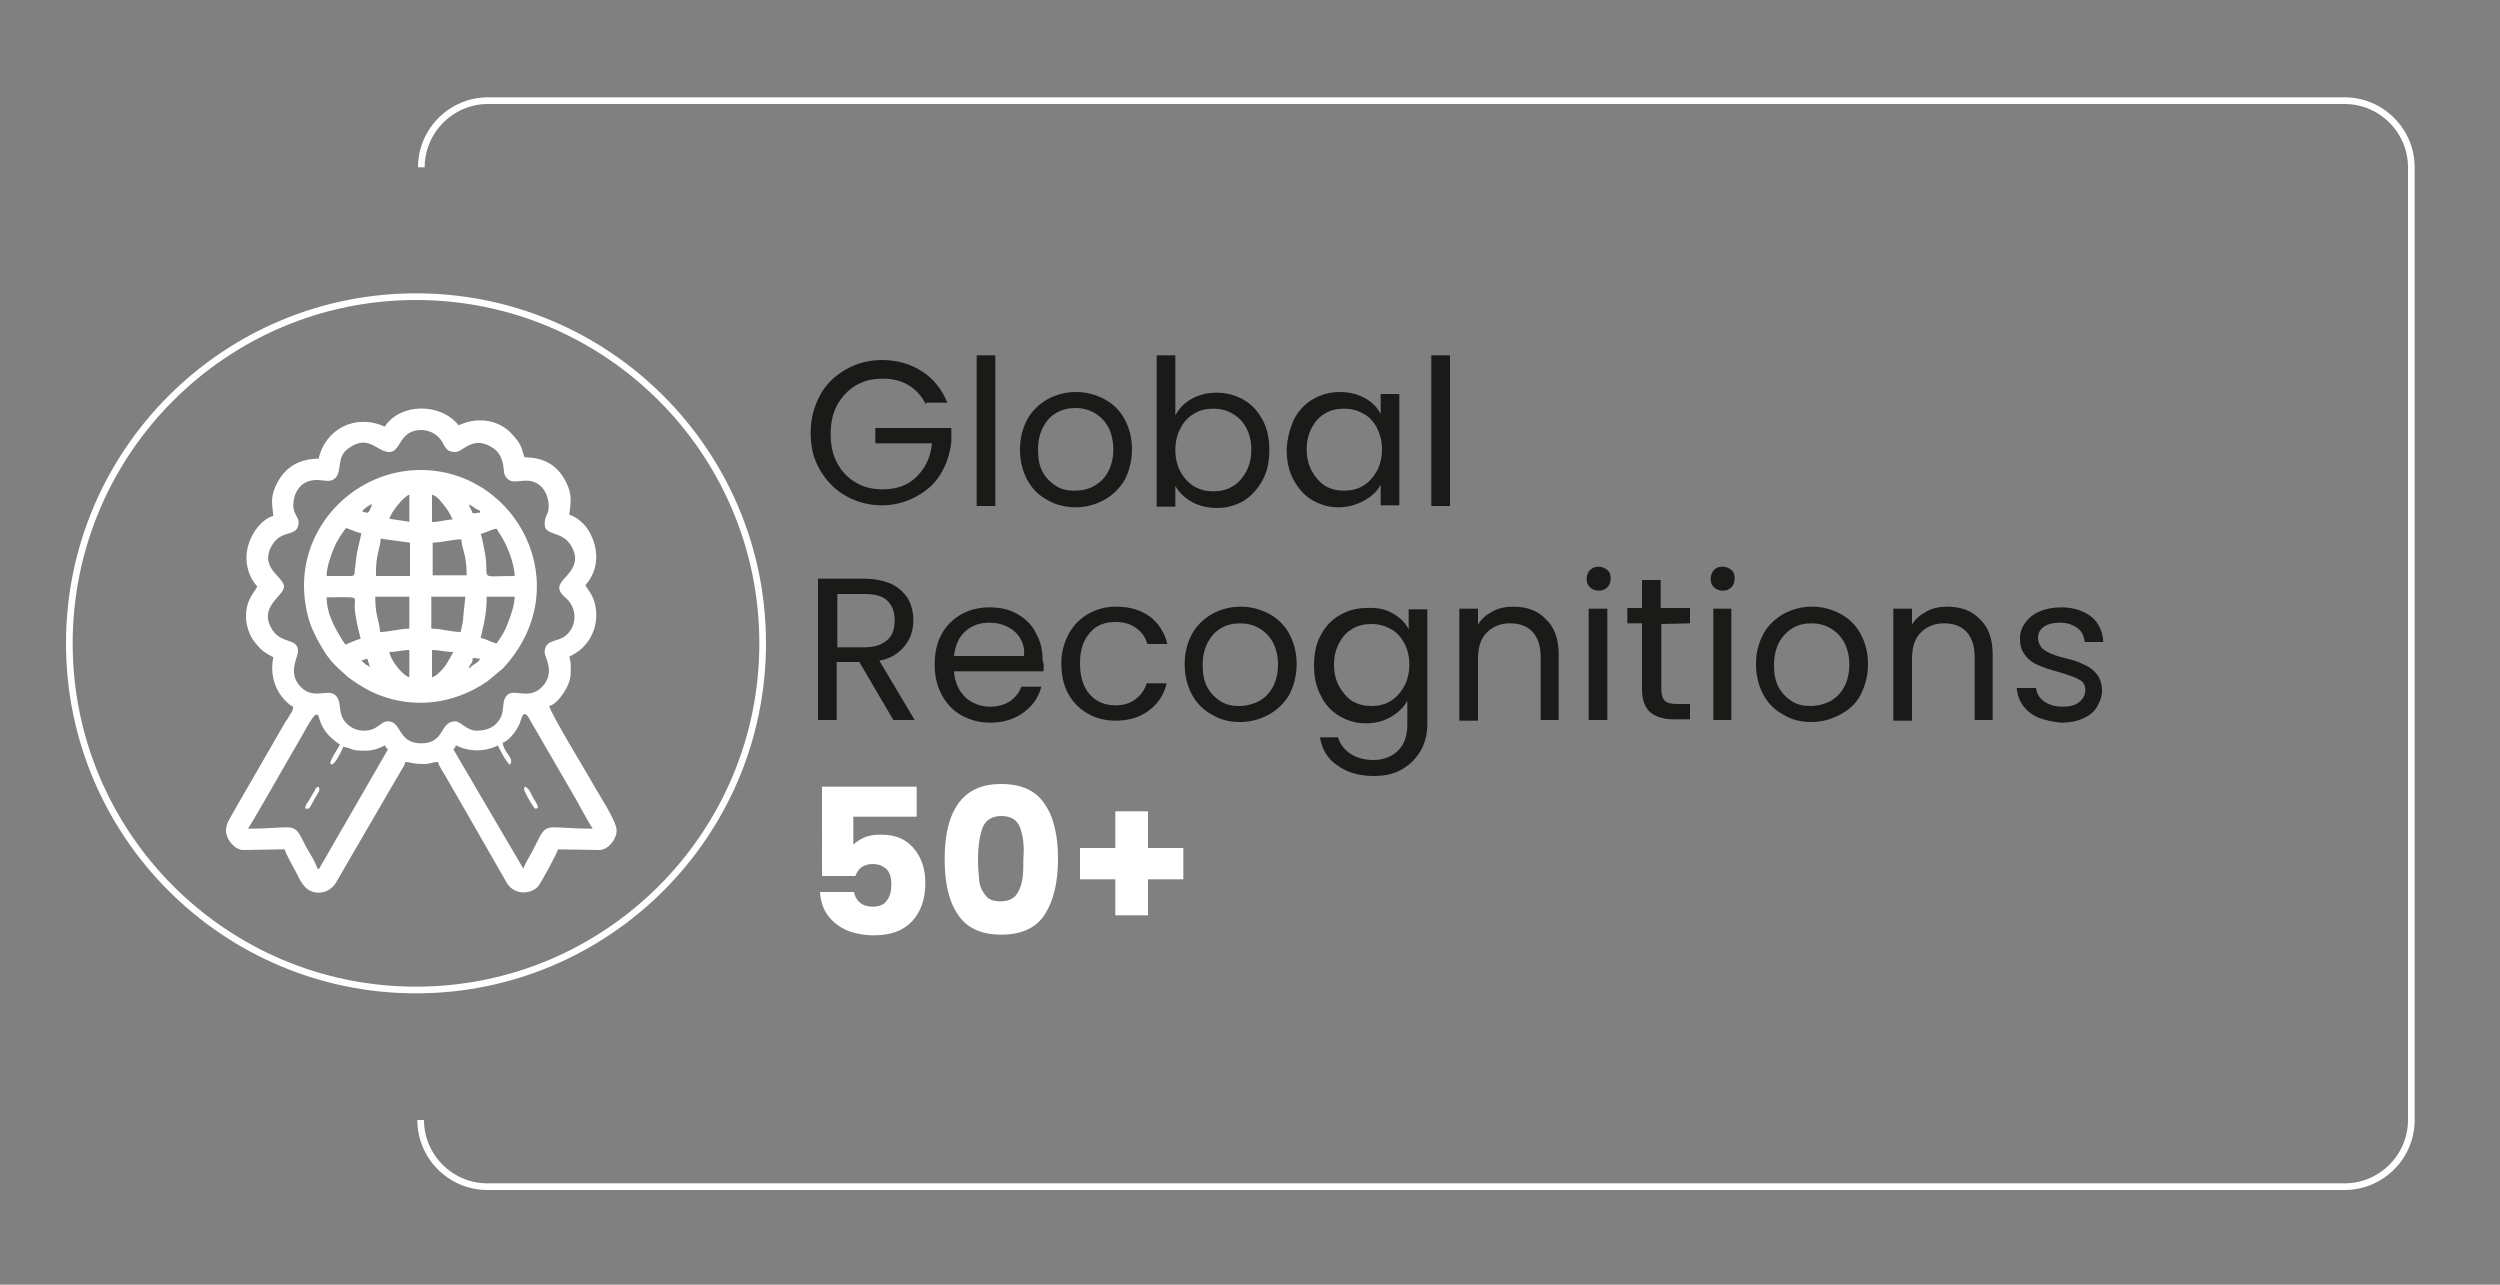 <svg xmlns="http://www.w3.org/2000/svg" xmlns:xlink="http://www.w3.org/1999/xlink" id="Layer_9" x="0px" y="0px" viewBox="0 0 375 192.7" style="enable-background:new 0 0 375 192.7;" xml:space="preserve"><rect x="0" y="0" width="375" height="192.7" fill="#808080" stroke="none"/><style type="text/css">	.st0{enable-background:new    ;}	.st1{fill:#1A1A18;}	.st2{fill:#FFFFFF;}	.st3{fill:none;stroke:#FFFFFF;stroke-miterlimit:22.926;}	.st4{fill-rule:evenodd;clip-rule:evenodd;fill:#FFFFFF;}</style><g class="st0">	<path class="st1" d="M138.9,60.7c-0.6-1.2-1.4-2.2-2.6-2.9c-1.1-0.7-2.4-1-3.9-1s-2.8,0.3-4,1s-2.1,1.7-2.8,2.9  c-0.7,1.3-1,2.7-1,4.4s0.3,3.1,1,4.4s1.6,2.2,2.8,2.9c1.2,0.7,2.5,1,4,1c2.1,0,3.8-0.6,5.1-1.9s2.1-2.9,2.3-5h-8.5v-2.3h11.4v2.1  c-0.2,1.7-0.7,3.3-1.6,4.8c-0.9,1.5-2.2,2.6-3.7,3.4s-3.2,1.3-5.1,1.3c-2,0-3.8-0.5-5.4-1.4s-2.9-2.2-3.9-3.9s-1.4-3.5-1.4-5.6  s0.5-3.9,1.4-5.6s2.2-2.9,3.9-3.9c1.6-0.9,3.4-1.4,5.4-1.4c2.3,0,4.3,0.6,6,1.7s3,2.7,3.8,4.7h-3.2V60.7z"></path>	<path class="st1" d="M149.3,53.3v22.6h-2.8V53.3H149.3z"></path>	<path class="st1" d="M157.1,75c-1.3-0.7-2.3-1.7-3-3s-1.1-2.8-1.1-4.6c0-1.7,0.4-3.2,1.1-4.5c0.7-1.3,1.8-2.3,3-3  c1.3-0.7,2.7-1.1,4.3-1.1s3,0.4,4.3,1.1s2.3,1.7,3,3c0.7,1.3,1.1,2.8,1.1,4.5s-0.4,3.2-1.1,4.6c-0.8,1.3-1.8,2.3-3.1,3  s-2.7,1.1-4.3,1.1C159.8,76.1,158.3,75.7,157.1,75z M164.1,72.9c0.9-0.5,1.6-1.2,2.1-2.1s0.8-2.1,0.8-3.4s-0.3-2.5-0.8-3.4  s-1.2-1.6-2.1-2.1s-1.8-0.7-2.8-0.7s-1.9,0.2-2.8,0.7s-1.5,1.2-2,2.1c-0.5,0.9-0.8,2.1-0.8,3.4c0,1.4,0.2,2.5,0.7,3.4  s1.2,1.6,2,2.1s1.7,0.7,2.7,0.7C162.3,73.6,163.2,73.4,164.1,72.9z"></path>	<path class="st1" d="M178.8,59.8c1.1-0.6,2.3-0.9,3.7-0.9c1.5,0,2.9,0.4,4.1,1.1c1.2,0.7,2.1,1.7,2.8,3s1,2.8,1,4.5  c0,1.7-0.3,3.2-1,4.5s-1.6,2.3-2.8,3.1c-1.2,0.7-2.6,1.1-4,1.1s-2.7-0.3-3.8-0.9s-1.9-1.4-2.5-2.4V76h-2.8V53.3h2.8v9  C176.9,61.2,177.7,60.4,178.8,59.8z M186.9,64.1c-0.5-0.9-1.2-1.6-2.1-2.1c-0.9-0.5-1.8-0.7-2.8-0.7s-2,0.2-2.8,0.7  c-0.9,0.5-1.6,1.2-2.1,2.2c-0.5,0.9-0.8,2-0.8,3.3s0.3,2.4,0.8,3.3s1.2,1.7,2.1,2.2c0.9,0.5,1.8,0.7,2.8,0.7s2-0.2,2.8-0.7  c0.9-0.5,1.5-1.2,2.1-2.2c0.5-0.9,0.8-2.1,0.8-3.3C187.7,66.1,187.4,65,186.9,64.1z"></path>	<path class="st1" d="M194.1,62.9c0.7-1.3,1.6-2.3,2.8-3s2.6-1.1,4-1.1c1.5,0,2.7,0.3,3.8,0.9c1.1,0.6,1.9,1.4,2.4,2.4v-3h2.8v16.7  h-2.8v-3.1c-0.5,1-1.4,1.8-2.5,2.4s-2.4,1-3.8,1c-1.5,0-2.8-0.4-4-1.1s-2.1-1.8-2.8-3.1c-0.7-1.3-1-2.8-1-4.5  C193.1,65.7,193.5,64.2,194.1,62.9z M206.5,64.1c-0.5-0.9-1.2-1.7-2.1-2.1c-0.9-0.5-1.8-0.7-2.8-0.7s-2,0.2-2.8,0.7  c-0.9,0.5-1.5,1.2-2,2.1c-0.5,0.9-0.8,2-0.8,3.3s0.3,2.4,0.8,3.3s1.2,1.7,2,2.2c0.9,0.5,1.8,0.7,2.8,0.7s2-0.2,2.8-0.7  c0.9-0.5,1.5-1.2,2.1-2.2c0.5-0.9,0.8-2,0.8-3.3S207,65.1,206.5,64.1z"></path>	<path class="st1" d="M217.5,53.3v22.6h-2.8V53.3H217.5z"></path></g><g class="st0">	<path class="st1" d="M134,108l-5.1-8.7h-3.4v8.7h-2.8V86.8h6.9c1.6,0,3,0.3,4.1,0.8s1.9,1.3,2.5,2.2c0.5,0.9,0.8,2,0.8,3.2  c0,1.5-0.4,2.8-1.3,3.9s-2.1,1.9-3.8,2.2l5.3,8.9H134z M125.6,97.1h4.1c1.5,0,2.6-0.4,3.4-1.1c0.8-0.7,1.1-1.7,1.1-3  s-0.4-2.2-1.1-2.9c-0.7-0.7-1.9-1-3.4-1h-4.1V97.1z"></path>	<path class="st1" d="M156.5,100.7h-13.4c0.1,1.6,0.7,2.9,1.7,3.9c1,0.9,2.3,1.4,3.7,1.4c1.2,0,2.2-0.3,3-0.8  c0.8-0.6,1.4-1.3,1.7-2.2h3c-0.4,1.6-1.3,2.9-2.7,3.9s-3,1.5-5,1.5c-1.6,0-3-0.4-4.3-1.1c-1.2-0.7-2.2-1.7-2.9-3s-1.1-2.8-1.1-4.6  c0-1.7,0.3-3.2,1-4.5s1.7-2.3,2.9-3s2.7-1.1,4.3-1.1s3,0.3,4.2,1s2.2,1.6,2.8,2.9c0.7,1.2,1,2.6,1,4.1  C156.6,99.6,156.6,100.1,156.5,100.7z M153,95.7c-0.5-0.8-1.1-1.3-1.9-1.7c-0.8-0.4-1.7-0.6-2.7-0.6c-1.4,0-2.6,0.4-3.6,1.3  s-1.5,2.1-1.7,3.7h10.5C153.7,97.4,153.5,96.5,153,95.7z"></path>	<path class="st1" d="M160.3,95.1c0.7-1.3,1.7-2.3,2.9-3s2.6-1.1,4.2-1.1c2.1,0,3.7,0.5,5.1,1.5c1.3,1,2.2,2.4,2.6,4.1h-3  c-0.3-1-0.8-1.8-1.7-2.4c-0.8-0.6-1.8-0.9-3.1-0.9c-1.6,0-2.9,0.5-3.8,1.6c-1,1.1-1.5,2.6-1.5,4.6s0.5,3.6,1.5,4.7s2.3,1.6,3.8,1.6  c1.2,0,2.2-0.3,3-0.9s1.4-1.4,1.7-2.4h3c-0.4,1.7-1.3,3.1-2.7,4.1c-1.3,1-3,1.5-5,1.5c-1.6,0-3-0.4-4.2-1.1s-2.2-1.7-2.9-3  s-1-2.8-1-4.6C159.2,97.9,159.6,96.4,160.3,95.1z"></path>	<path class="st1" d="M181.8,107.2c-1.3-0.7-2.3-1.7-3-3s-1.1-2.8-1.1-4.6c0-1.7,0.4-3.2,1.1-4.5c0.7-1.3,1.8-2.3,3-3  c1.3-0.7,2.7-1.1,4.3-1.1s3,0.4,4.3,1.1s2.3,1.7,3,3s1.1,2.8,1.1,4.5s-0.4,3.2-1.1,4.6c-0.8,1.3-1.8,2.3-3.1,3s-2.7,1.1-4.3,1.1  C184.5,108.3,183.1,108,181.8,107.2z M188.8,105.2c0.9-0.5,1.6-1.2,2.1-2.1s0.8-2.1,0.8-3.4s-0.3-2.5-0.8-3.4s-1.2-1.6-2.1-2.1  s-1.8-0.7-2.8-0.7s-1.9,0.2-2.8,0.7s-1.5,1.2-2,2.1s-0.8,2.1-0.8,3.4c0,1.4,0.2,2.5,0.7,3.4s1.2,1.6,2,2.1s1.7,0.7,2.7,0.7  C187,105.9,188,105.6,188.8,105.2z"></path>	<path class="st1" d="M208.9,92c1.1,0.6,1.9,1.4,2.4,2.4v-3h2.8v17.1c0,1.5-0.3,2.9-1,4.1s-1.6,2.1-2.8,2.8c-1.2,0.7-2.6,1-4.2,1  c-2.2,0-4-0.5-5.5-1.6c-1.5-1-2.3-2.4-2.6-4.2h2.7c0.3,1,0.9,1.8,1.9,2.5c1,0.6,2.1,0.9,3.4,0.9c1.5,0,2.8-0.5,3.7-1.4  c1-1,1.4-2.3,1.4-4v-3.5c-0.5,1-1.4,1.8-2.4,2.4s-2.3,1-3.8,1s-2.8-0.4-4-1.1s-2.2-1.8-2.8-3.1c-0.7-1.3-1-2.8-1-4.5s0.3-3.2,1-4.5  s1.6-2.3,2.8-3s2.6-1.1,4-1.1C206.6,91.1,207.9,91.4,208.9,92z M210.6,96.4c-0.5-0.9-1.2-1.7-2.1-2.1c-0.9-0.5-1.8-0.7-2.8-0.7  s-2,0.2-2.8,0.7c-0.9,0.5-1.5,1.2-2,2.1s-0.8,2-0.8,3.3s0.3,2.4,0.8,3.3s1.2,1.7,2,2.2c0.9,0.5,1.8,0.7,2.8,0.7s2-0.2,2.8-0.7  c0.9-0.5,1.5-1.2,2.1-2.2c0.5-0.9,0.8-2,0.8-3.3S211.1,97.3,210.6,96.4z"></path>	<path class="st1" d="M231.9,92.9c1.3,1.2,1.9,3,1.9,5.3v9.8h-2.7v-9.4c0-1.7-0.4-2.9-1.2-3.8s-2-1.3-3.4-1.3  c-1.5,0-2.6,0.5-3.5,1.4s-1.3,2.2-1.3,4v9.2h-2.8V91.3h2.8v2.4c0.5-0.9,1.3-1.5,2.2-2s2-0.7,3.1-0.7C229,91,230.7,91.6,231.9,92.9z  "></path>	<path class="st1" d="M238.5,88.1c-0.4-0.4-0.5-0.8-0.5-1.3s0.2-1,0.5-1.3s0.8-0.5,1.3-0.5s0.9,0.2,1.3,0.5s0.5,0.8,0.5,1.3  s-0.2,1-0.5,1.3c-0.4,0.4-0.8,0.5-1.3,0.5S238.8,88.4,238.5,88.1z M241.1,91.3V108h-2.8V91.3H241.1z"></path>	<path class="st1" d="M249.2,93.6v9.8c0,0.8,0.2,1.4,0.5,1.7c0.3,0.3,0.9,0.5,1.8,0.5h2v2.3H251c-1.5,0-2.7-0.4-3.5-1.1  s-1.2-1.9-1.2-3.5v-9.8h-2.2v-2.3h2.2V87h2.8v4.2h4.4v2.3L249.2,93.6L249.2,93.6z"></path>	<path class="st1" d="M257.1,88.1c-0.4-0.4-0.5-0.8-0.5-1.3s0.2-1,0.5-1.3c0.4-0.4,0.8-0.5,1.3-0.5s0.9,0.2,1.3,0.5s0.5,0.8,0.5,1.3  s-0.2,1-0.5,1.3c-0.4,0.4-0.8,0.5-1.3,0.5S257.4,88.4,257.1,88.1z M259.7,91.3V108H257V91.3H259.7z"></path>	<path class="st1" d="M267.5,107.2c-1.3-0.7-2.3-1.7-3-3s-1.1-2.8-1.1-4.6c0-1.7,0.4-3.2,1.1-4.5s1.8-2.3,3-3  c1.3-0.7,2.7-1.1,4.3-1.1c1.6,0,3,0.4,4.3,1.1s2.3,1.7,3,3s1.1,2.8,1.1,4.5s-0.4,3.2-1.1,4.6s-1.8,2.3-3.1,3  c-1.3,0.7-2.7,1.1-4.3,1.1C270.2,108.3,268.8,108,267.5,107.2z M274.5,105.2c0.9-0.5,1.6-1.2,2.1-2.1s0.8-2.1,0.8-3.4  s-0.3-2.5-0.8-3.4s-1.2-1.6-2.1-2.1s-1.8-0.7-2.8-0.7s-1.9,0.2-2.8,0.7c-0.8,0.5-1.5,1.2-2,2.1s-0.8,2.1-0.8,3.4  c0,1.4,0.2,2.5,0.7,3.4s1.2,1.6,2,2.1s1.7,0.7,2.7,0.7C272.7,105.9,273.7,105.6,274.5,105.2z"></path>	<path class="st1" d="M297,92.9c1.3,1.2,1.9,3,1.9,5.3v9.8h-2.7v-9.4c0-1.7-0.4-2.9-1.2-3.8c-0.8-0.9-2-1.3-3.4-1.3  c-1.5,0-2.6,0.5-3.5,1.4s-1.3,2.2-1.3,4v9.2H284V91.3h2.8v2.4c0.5-0.9,1.3-1.5,2.2-2c0.9-0.5,2-0.7,3.1-0.7  C294.1,91,295.8,91.6,297,92.9z"></path>	<path class="st1" d="M305.9,107.7c-1-0.4-1.8-1-2.4-1.8s-0.9-1.7-1-2.7h2.9c0.1,0.8,0.5,1.5,1.2,2s1.6,0.8,2.8,0.8  c1.1,0,1.9-0.2,2.5-0.7s0.9-1.1,0.9-1.8c0-0.7-0.3-1.3-1-1.6c-0.7-0.4-1.7-0.7-3-1.1c-1.2-0.3-2.3-0.7-3-1c-0.8-0.3-1.5-0.8-2-1.5  c-0.6-0.7-0.8-1.5-0.8-2.6c0-0.9,0.3-1.6,0.8-2.3c0.5-0.7,1.2-1.3,2.2-1.7c0.9-0.4,2-0.6,3.2-0.6c1.8,0,3.3,0.5,4.5,1.4  c1.1,0.9,1.7,2.2,1.8,3.8h-2.8c-0.1-0.9-0.4-1.6-1.1-2.1s-1.5-0.8-2.6-0.8c-1,0-1.8,0.2-2.4,0.6s-0.9,1-0.9,1.7  c0,0.5,0.2,1,0.5,1.4s0.8,0.6,1.3,0.9c0.5,0.2,1.3,0.5,2.2,0.7c1.2,0.3,2.2,0.6,2.9,1c0.8,0.3,1.4,0.8,1.9,1.4s0.8,1.5,0.8,2.5  c0,0.9-0.3,1.7-0.8,2.5s-1.2,1.3-2.1,1.7c-0.9,0.4-2,0.6-3.2,0.6C308.1,108.3,307,108.1,305.9,107.7z"></path></g><g class="st0">	<path class="st2" d="M137.5,122.5H128v4.2c0.4-0.4,1-0.8,1.7-1.1s1.5-0.4,2.4-0.4c1.5,0,2.8,0.3,3.8,1s1.7,1.6,2.2,2.7  c0.5,1.1,0.7,2.3,0.7,3.6c0,2.4-0.7,4.3-2,5.7s-3.2,2.1-5.7,2.1c-1.6,0-3-0.3-4.2-0.8c-1.2-0.6-2.1-1.3-2.8-2.3  c-0.7-1-1-2.1-1.1-3.4h5.1c0.1,0.6,0.4,1.2,0.9,1.6c0.5,0.4,1.1,0.6,1.9,0.6c1,0,1.7-0.3,2.1-0.9c0.5-0.6,0.7-1.4,0.7-2.4  s-0.2-1.8-0.7-2.3s-1.2-0.8-2.1-0.8c-0.7,0-1.3,0.2-1.7,0.5s-0.7,0.8-0.9,1.3h-5V118h14.2L137.5,122.5L137.5,122.5z"></path>	<path class="st2" d="M143.7,120.6c1.4-2,3.5-3,6.5-3s5.2,1,6.5,3c1.4,2,2,4.8,2,8.3c0,3.5-0.7,6.3-2,8.3s-3.5,3-6.5,3s-5.2-1-6.5-3  c-1.4-2-2-4.8-2-8.3C141.7,125.3,142.3,122.6,143.7,120.6z M153,124.1c-0.4-1.1-1.4-1.7-2.8-1.7c-1.4,0-2.3,0.6-2.8,1.7  c-0.4,1.1-0.7,2.7-0.7,4.7c0,1.4,0.1,2.5,0.2,3.4s0.5,1.6,1,2.2c0.5,0.6,1.2,0.8,2.2,0.8s1.7-0.3,2.2-0.8c0.5-0.6,0.8-1.3,1-2.2  s0.2-2,0.2-3.4C153.7,126.8,153.4,125.2,153,124.1z"></path>	<path class="st2" d="M177.5,131.9h-5.3v5.4h-4.9v-5.4H162v-4.7h5.3v-5.5h4.9v5.5h5.3V131.9z"></path></g><path class="st3" d="M63.2,25.1c0-5.5,4.5-10,10-10h278.5c5.5,0,10,4.5,10,10V168c0,5.5-4.5,10-10,10H73.1c-5.5,0-10-4.5-10-10"></path><path class="st3" d="M62.4,44.5c28.7,0,52,23.3,52,52s-23.3,52-52,52s-52-23.3-52-52C10.4,67.8,33.7,44.5,62.4,44.5z"></path><path class="st4" d="M57.7,64c-4.3-2-8.9,0.3-9.9,4.8c-2.9,0-5,1.3-6.2,3.6c-1.1,2.1-0.8,3-0.6,5c-1.1,0.2-2.3,1.5-2.8,2.3 c-1.7,2.6-1.7,5.9,0.4,8.3c-0.9,1.4-1.7,2.3-1.7,4.5c0,1.4,0.6,3,1.3,3.8c0.9,1.2,1.5,1.6,2.8,2.3c-0.5,2.3,0.1,4.8,1.8,6.5 c0.3,0.3,0.8,0.8,1.2,0.9c-0.1,0.6-0.2,0.8-0.5,1.2c-0.2,0.4-0.4,0.7-0.7,1.1L34.9,122c-0.4,0.8-1,1.5-1,2.6c0,1.3,1.3,2.9,2.6,2.9 l6.2-0.1c0.2,0.8,1.4,2.8,1.9,3.8c0.6,1.3,1.4,2.7,3.2,2.7c1.2,0,2.1-0.7,2.6-1.5c0.5-0.9,1-1.7,1.5-2.6l7.5-12.9 c0.3-0.5,0.5-0.8,0.7-1.2c0.3-0.5,0.6-0.9,0.7-1.4c0.8,0,0.9,0.3,2.9,0.3c0.9,0,1.1-0.3,2-0.3c0.1,0.6,1.1,2,1.4,2.6 c0.5,0.9,1,1.7,1.5,2.6c0.5,0.9,1,1.7,1.5,2.6l5.9,10.3c1,1.7,3.2,1.9,4.6,0.7c0.5-0.5,2.9-5,3.1-5.7l6.2,0.1c1.3,0,2.6-1.6,2.6-2.9 c0-1.5-2.8-5.6-3.6-7.1c-0.7-1.3-6.4-10.6-6.5-11.6c1.3-0.3,3.2-3.1,3.2-4.8c0-1.3,0.1-1.5-0.2-2.6c1.3-0.7,1.9-1.1,2.8-2.3 c1.3-1.8,1.6-4.3,0.8-6.4c-0.4-0.9-0.7-1.2-1.2-2c2.1-2.4,2.1-5.5,0.5-8.2c-0.5-0.9-1.8-2.1-2.9-2.4c0.2-1.9,0.5-2.9-0.5-4.9 c-1.2-2.4-3.2-3.7-6.2-3.7c-0.5-1.1-0.2-1.8-2.2-3.8c-2.1-2-5.2-2.2-7.7-1C66.1,60.4,60.1,60.4,57.7,64 M44,75.9 c0-2.3,1.3-3.9,3.5-3.9c1.1,0,2,0.4,2.7-0.2c1.2-1,0.2-3.2,2-4.5c3.1-2.3,4.3,0.5,6.2,0.5c1.8,0,1.4-3.3,4.8-3.3 c1.2,0,2.2,0.6,2.8,1.3c0.8,1,0.7,2,2.3,2c1.2,0,2.7-2.7,5.8-0.5c0.7,0.5,1.1,1.3,1.3,2.1c0.3,1.2,0,1.7,0.7,2.4 c0.7,0.7,1.6,0.3,2.9,0.3c1.9,0,3.3,1.6,3.3,3.9c0,1.2-0.6,1.3-0.6,2.6c0,1.9,2.6,0.9,4,3.3c1.9,3.3-1.6,4.7-1.8,6.1 c-0.1,0.9,0.7,1.4,1.2,1.9c1.7,1.8,1.3,4.5-0.6,5.7c-1.2,0.7-2.8,0.4-2.8,2.3c0,0.6,1.5,2.8-0.1,4.8c-1.9,2.4-4.2,0.7-5.3,1.4 c-1.2,0.8-0.5,2.4-1.3,3.7c-0.7,1.2-1.8,1.8-3.5,1.8c-1.5,0-2.4-1.4-3.2-1.4c-2.4,0-1.5,3.3-5.1,3.3c-3.6,0-2.9-3.3-5-3.3 c-1.2,0-1.5,1.4-3.6,1.4c-1.5,0-2.5-0.8-3.1-1.7c-0.8-1.3-0.2-2.9-1.3-3.7c-1.1-0.9-3.4,0.9-5.3-1.4c-1.7-2-0.2-4.2-0.2-5.1 c0-2.1-2.5-1-3.9-3.3c-2.1-3.4,1.8-5,1.8-6.4c0-1.5-3.8-2.8-1.8-6.2c1.5-2.6,4-1,4-3.6C44.6,77.4,44,76.9,44,75.9z M51.5,112 c1.8,0.4,0.9,0.6,3.5,0.6c0.9,0,2.1-0.4,2.7-0.8c0.1,0.1,0.1,0.1,0.2,0.3c0.1,0.2,0.2,0.2,0.3,0.3L49.2,128 c-0.3,0.6-1.1,1.8-1.3,2.3h-0.3c-0.2-0.9-1.2-2.4-1.7-3.3c-2-4-1.2-2.7-8.7-2.7c1.3-2,6.3-10.9,7.5-12.9c0.3-0.4,2.2-4.2,2.7-4.2 c0.5,0,0.3,0.2,0.7,1.2c0.6,1.5,1.6,2.4,2.9,3.3c-0.4,0.7-1.7,2.6-1.4,2.9C50.2,115.1,51.5,112,51.5,112z M45.6,87.8 c0,2.7,0.6,5.4,1.6,7.3c0.5,1.1,0.9,1.7,1.5,2.7c1.1,1.7,1.8,2.2,3.1,3.4c0.8,0.8,2.8,2,3.8,2.5c5.8,2.8,12.3,2.1,17.5-1.5l2.4-2 c11.3-12.3,2-29.7-12.4-29.7C53.6,70.5,45.6,78.3,45.6,87.8z M55.1,76.9c-0.4,0-0.4-0.1-0.8-0.2c0.3-0.4,1-0.9,1.5-1.1 C55.7,76,55.4,76.9,55.1,76.9z M70.3,75.7c0.7,0.2,1,0.7,1.7,0.9v0.3c-0.6,0-0.4,0.1-1.1,0.1C70.8,76.6,70.5,76.2,70.3,75.7z  M61.4,74.2v4.1c-0.1-0.1-2.7-0.4-3-0.5C58.7,76.8,60.5,74.5,61.4,74.2z M64.8,78.3v-4.1c0.8,0.2,1.4,1.1,1.8,1.6 c0.6,0.7,0.9,1.3,1.3,2.1C66.8,78,65.8,78.3,64.8,78.3z M52.7,86.4H49c0-1.4,0.6-2.9,1-4c0.6-1.4,1.1-2.1,1.9-3.2 c0.7,0.2,1.4,0.6,2.3,0.8c-0.1,0.7-0.8,3-0.9,5C53.1,85.6,53.4,86.4,52.7,86.4z M72.1,80.1c0.8-0.2,1.6-0.7,2.4-0.8 c0.3,0.6,0.6,0.9,0.9,1.5c0.8,1.3,1.8,4,1.8,5.6c-5.6,0-3.8,0.7-4.4-3.1C72.7,82.7,72.3,80.5,72.1,80.1z M57.1,80.8l4.4,0.6v5h-5.1 C56.3,83.2,57.1,82.1,57.1,80.8z M64.8,81.4c1.5,0,3-0.5,4.4-0.5c0.1,1.6,0.8,2.2,0.8,5.4h-5.1V81.4z M49,89.6c5,0,4.2-0.3,4.2,1.4 c0,1.2,0.6,3.7,0.9,4.8c-0.7,0.2-1.6,0.6-2.3,0.9C50.5,94.7,49,92.3,49,89.6z M74.5,96.5c-0.8-0.1-1.6-0.7-2.4-0.8 c0.5-2.3,0.9-3.5,0.9-6.2h4.2c0,1.2-0.6,2.9-1,3.9C75.8,94.6,75.2,95.5,74.5,96.5z M56.3,90v-0.5h5.1v4.8c-1.5,0-3,0.5-4.4,0.5 C57,93.5,56.3,92.3,56.3,90z M69.1,94.8c-1.4,0-2.8-0.5-4.4-0.5v-4.8h5.1l-0.3,2.9C69.5,93.2,69.2,94.2,69.1,94.8z M64.8,101.6v-4.1 c1.1,0,2.1,0.3,3.2,0.3c-0.5,0.9-0.7,1.3-1.3,2.2C66.2,100.6,65.5,101.4,64.8,101.6z M58.4,97.8c1,0,2-0.3,3-0.3v4.1 C60.4,101.3,58.6,99.1,58.4,97.8z M54.2,99.1c0.3-0.1,0.5-0.2,0.9-0.3l0.4,1.3c0,0-0.1,0-0.1-0.1c-0.1-0.1-0.3-0.2-0.5-0.3 C54.7,99.5,54.4,99.3,54.2,99.1z M70.3,100.1l0.4-0.6c0.2-0.3,0.2-0.4,0.2-0.8c0.7,0,0.5,0.1,1.1,0.1c-0.2,0.7-1,0.7-1.5,1.4 L70.3,100.1z M45.8,121.3c0.7,0,0.5,0,0.8-0.4l0.5-0.9c0.7-1.3,1-1.4,0.7-2c-0.6,0.3-0.3,0-0.6,0.6l-1,1.7 C45.9,120.7,45.8,120.8,45.8,121.3z M78.6,118.3c0,0.5,1.5,3,1.7,3c0.8,0,0.2-0.7-0.3-1.6c-0.5-0.8-0.4-1.2-1.2-1.7 C78.7,118,78.6,118.3,78.6,118.3z M75.4,111.4c0.9-0.2,2.2-1.9,2.6-3c0.2-0.5,0.5-2.4,1.5-0.4l6.9,11.9c0.8,1.4,1.6,3,2.5,4.4 c-7.5,0-6.7-1.3-8.7,2.7c-0.4,0.9-1.4,2.4-1.7,3.3l-10.5-17.9c0.2-0.2-0.1,0.1,0.2-0.2c0.1-0.2,0.1-0.2,0.2-0.4c1.9,1,4.4,1,6.3,0 c0,0.1,1.2,2.6,1.8,2.9C77.2,113.7,75.6,113,75.4,111.4z"></path></svg>